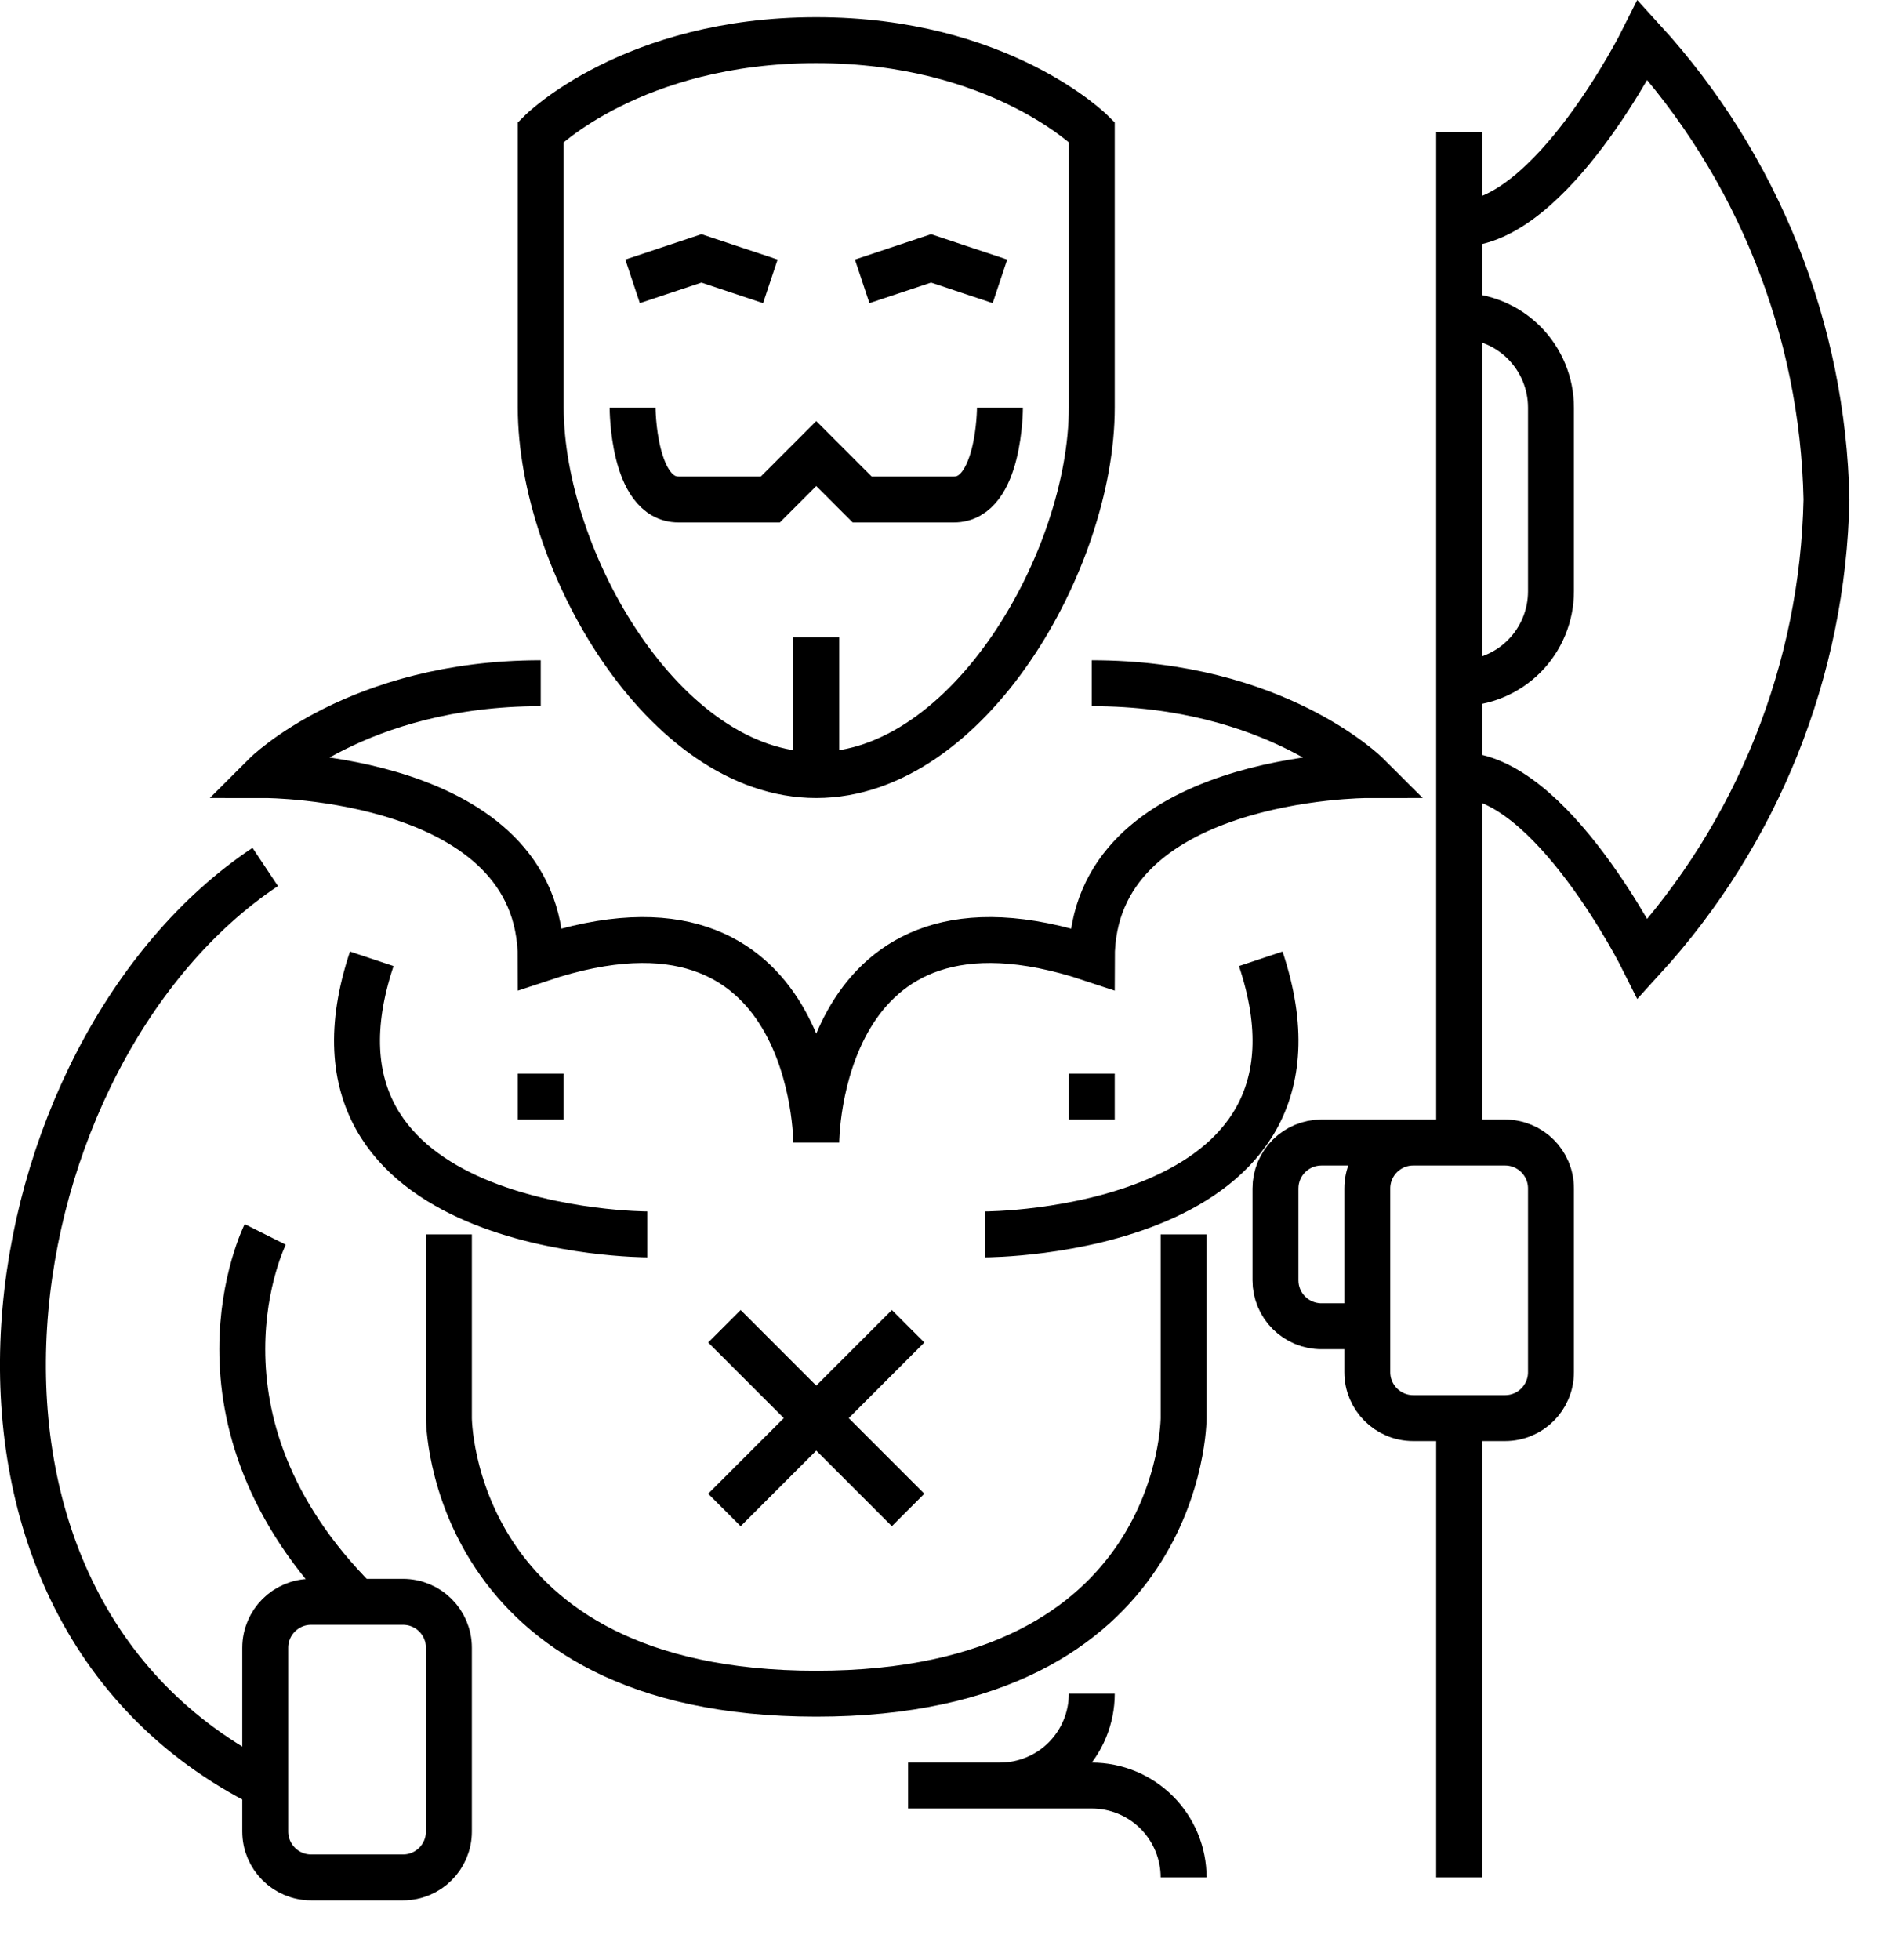 <svg width="31" height="32" viewBox="0 0 31 32" fill="none" xmlns="http://www.w3.org/2000/svg">
<path d="M13.332 12.656C15.819 12.656 17.832 9.142 17.832 6.656V2.156C17.832 2.156 16.332 0.656 13.332 0.656C10.332 0.656 8.832 2.156 8.832 2.156V6.656C8.832 9.142 10.846 12.656 13.332 12.656ZM13.332 12.656V10.406M16.332 6.656C16.332 6.656 16.332 8.156 15.582 8.156H14.082L13.332 7.406L12.582 8.156H11.082C10.332 8.156 10.332 6.656 10.332 6.656M10.332 4.594L11.457 4.219L12.582 4.594M14.082 4.594L15.207 4.219L16.332 4.594M23.832 2.156V18.656H21.582C21.384 18.656 21.193 18.735 21.052 18.876C20.911 19.016 20.832 19.207 20.832 19.406V20.906C20.832 21.105 20.911 21.296 21.052 21.436C21.193 21.577 21.384 21.656 21.582 21.656H22.332M23.832 23.156V30.656M23.832 3.656C25.332 3.656 26.832 0.656 26.832 0.656C28.708 2.71 29.774 5.375 29.832 8.156C29.774 10.937 28.708 13.602 26.832 15.656C26.832 15.656 25.332 12.656 23.832 12.656M8.832 11.156C5.832 11.156 4.332 12.656 4.332 12.656C4.332 12.656 8.832 12.656 8.832 15.656C13.332 14.156 13.332 18.656 13.332 18.656C13.332 18.656 13.332 14.156 17.832 15.656C17.832 12.656 22.332 12.656 22.332 12.656C22.332 12.656 20.832 11.156 17.832 11.156M10.572 20.156C10.572 20.156 4.572 20.156 6.072 15.656M16.092 20.156C16.092 20.156 22.092 20.156 20.592 15.656M7.332 20.156V23.156C7.332 23.156 7.332 27.656 13.332 27.656C19.332 27.656 19.332 23.156 19.332 23.156V20.156M4.332 14.156C-0.168 17.156 -1.668 26.156 4.332 29.156M5.832 26.156C2.832 23.156 4.332 20.156 4.332 20.156M14.832 29.156H16.332M16.332 29.156C16.73 29.156 17.112 28.998 17.393 28.717C17.674 28.435 17.832 28.054 17.832 27.656M16.332 29.156H17.832C18.23 29.156 18.612 29.314 18.893 29.595C19.174 29.877 19.332 30.258 19.332 30.656M23.832 11.156C24.23 11.156 24.612 10.998 24.893 10.717C25.174 10.435 25.332 10.054 25.332 9.656V6.656C25.332 6.258 25.174 5.877 24.893 5.595C24.612 5.314 24.23 5.156 23.832 5.156M8.457 17.906H9.207M18.207 17.906H17.457M14.832 21.656L11.832 24.656M14.832 24.656L11.832 21.656M23.082 18.656H24.582C24.997 18.656 25.332 18.992 25.332 19.406V22.406C25.332 22.82 24.997 23.156 24.582 23.156H23.082C22.668 23.156 22.332 22.82 22.332 22.406V19.406C22.332 18.992 22.668 18.656 23.082 18.656ZM5.082 26.156H6.582C6.997 26.156 7.332 26.492 7.332 26.906V29.906C7.332 30.32 6.997 30.656 6.582 30.656H5.082C4.668 30.656 4.332 30.32 4.332 29.906V26.906C4.332 26.492 4.668 26.156 5.082 26.156Z" stroke="currentColor" stroke-width="0.75"/>
</svg>
